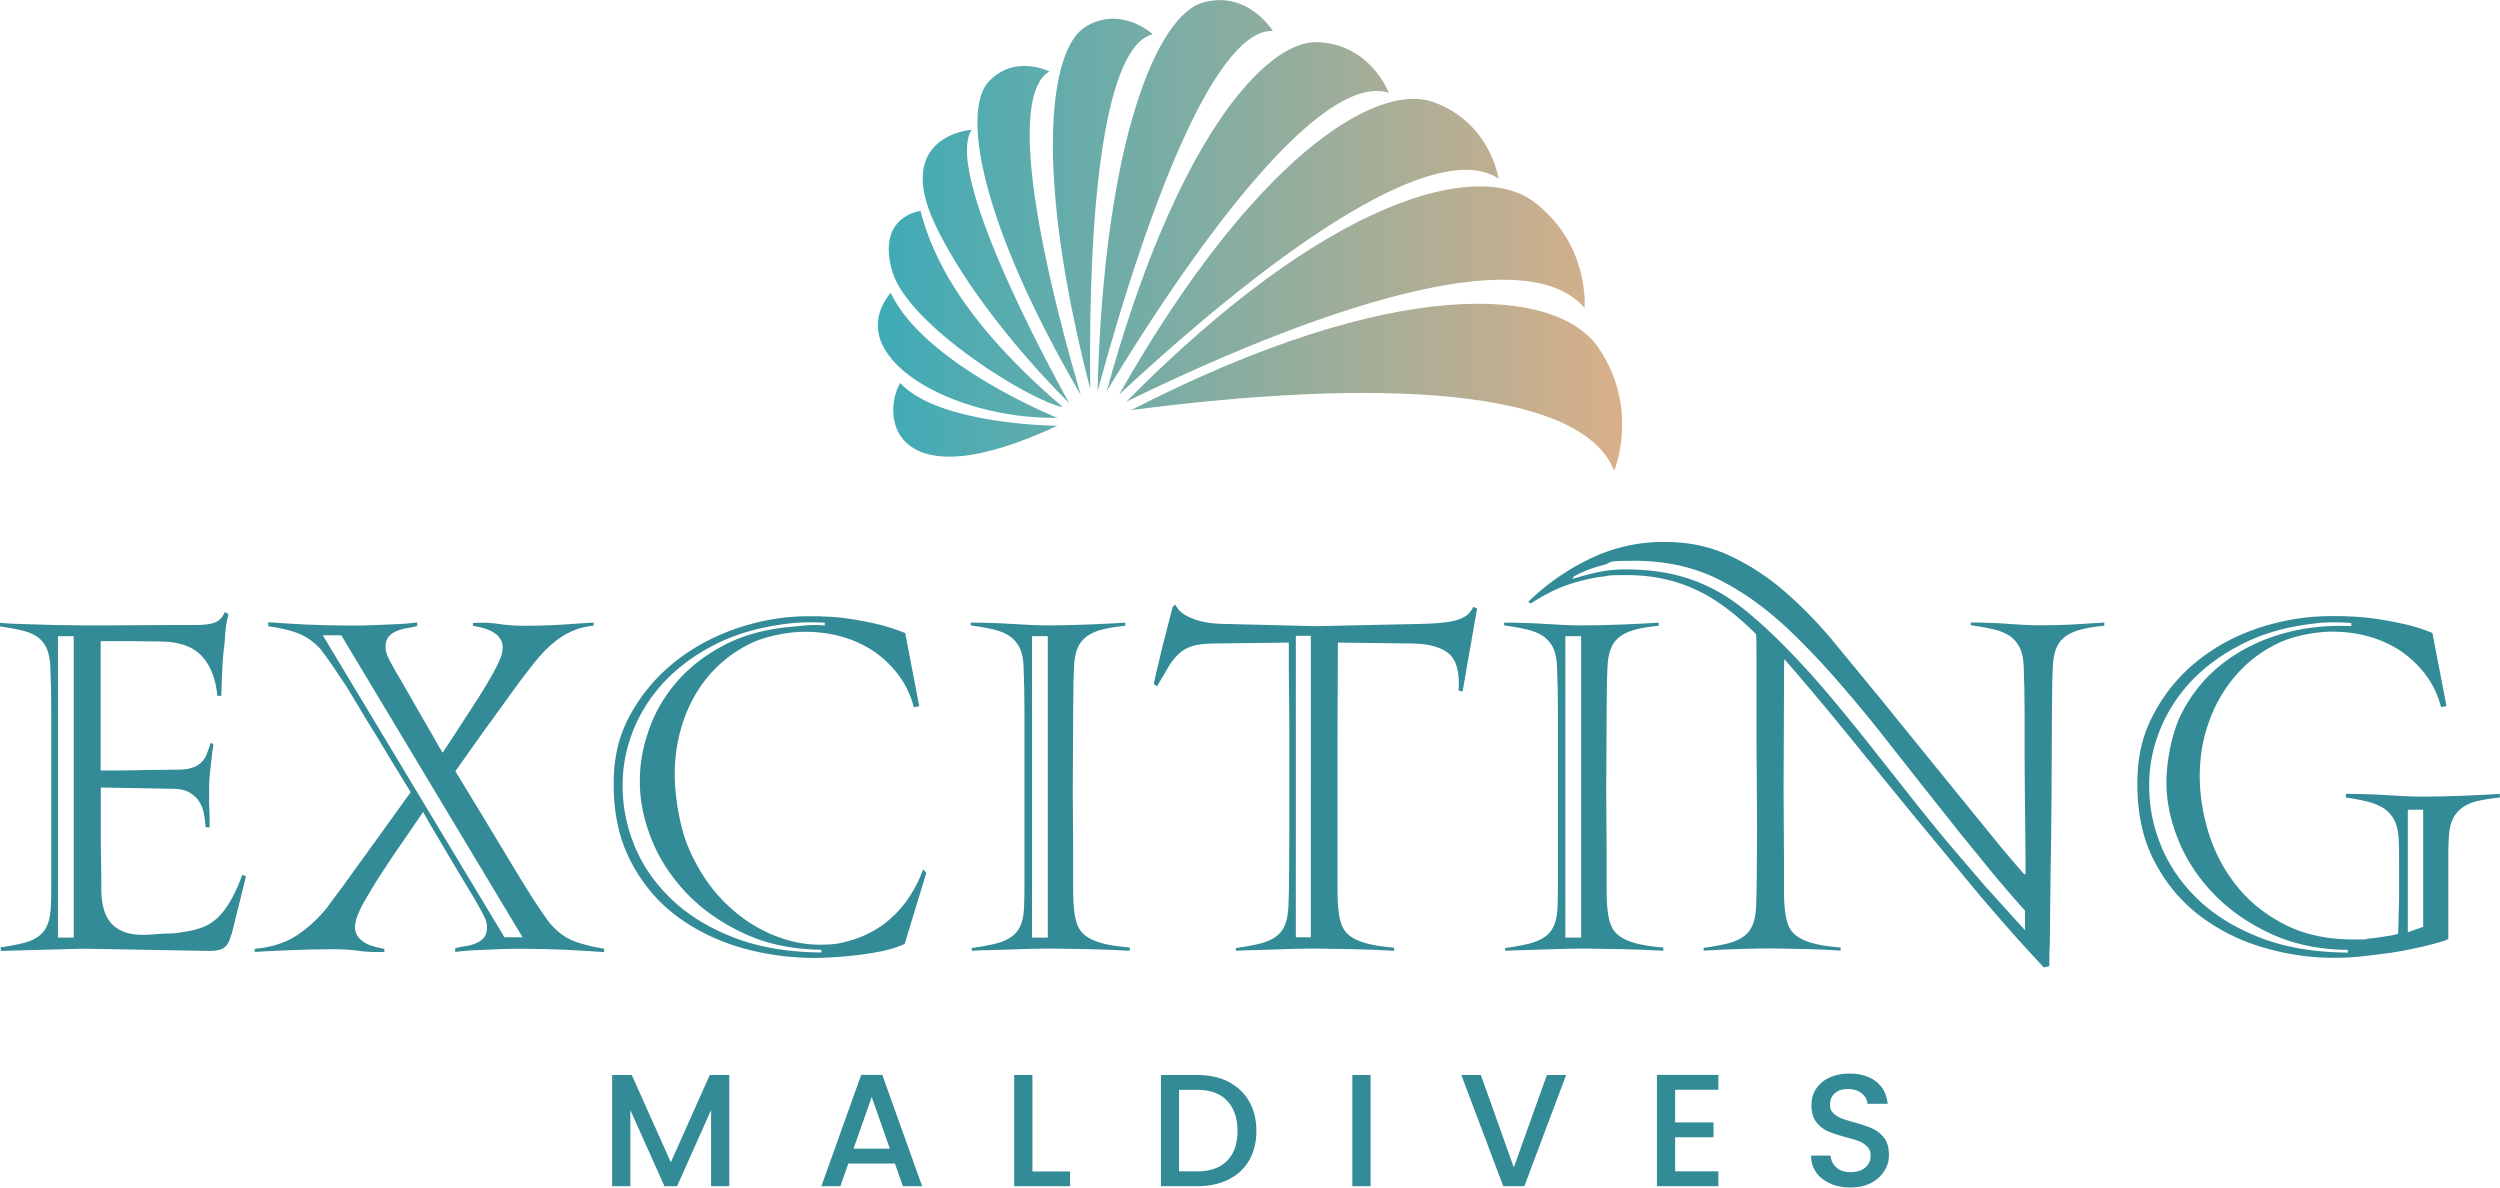 <?xml version="1.0" encoding="UTF-8"?> <svg xmlns="http://www.w3.org/2000/svg" xmlns:v="https://vecta.io/nano" viewBox="0 0 1920 912"><defs><linearGradient id="A" x1="674.1" y1="180.9" x2="1245.9" y2="180.9" gradientUnits="userSpaceOnUse"><stop offset="0" stop-color="#3eabb6"></stop><stop offset="1" stop-color="#d9af89"></stop></linearGradient></defs><path d="M560.1 825.6V911h-14v-58.5L520 911h-9.7l-26.2-58.5V911h-14v-85.4h15.1l30 67 29.9-67h15zm127.2 68h-35.8l-6.1 17.4h-14.6l30.6-85.5h16.2l30.6 85.5h-14.8l-6.1-17.4zm-3.9-11.4l-13.9-39.7-14 39.7h27.9zm109.5 17.5h28.9V911h-42.9v-85.4h14v74.1zm150.5-68.9c6.8 3.5 12.1 8.5 15.9 15 3.7 6.5 5.6 14.1 5.6 22.8s-1.9 16.2-5.6 22.6-9 11.3-15.9 14.7c-6.8 3.4-14.8 5.1-23.9 5.1h-27.9v-85.4h27.9c9.1 0 17.1 1.7 23.9 5.2zm-1 60.7c5.3-5.4 8-13 8-22.9s-2.7-17.7-8-23.2c-5.3-5.6-13-8.4-23-8.4h-13.9v62.6h13.9c10 0 17.7-2.7 23-8.1zm110.2-65.9V911h-14v-85.4h14zm150.2 0l-32.1 85.4h-16.2l-32.2-85.4h15l25.3 71 25.4-71h14.8zm83.7 11.3V862h29.5v11.4h-29.5v26.2h33.2V911h-47.2v-85.5h47.2v11.4h-33.2zm119.1 72c-4.6-2-8.2-4.9-10.8-8.5-2.6-3.7-3.9-8-3.9-12.9h15c.3 3.7 1.8 6.7 4.4 9.1s6.2 3.6 10.9 3.6 8.6-1.2 11.3-3.5 4.1-5.3 4.1-9-.8-5.2-2.5-7-3.8-3.2-6.3-4.2-6-2-10.4-3.2c-5.6-1.5-10.1-3-13.6-4.5s-6.4-3.9-8.9-7.1-3.7-7.5-3.7-12.8 1.2-9.2 3.7-12.9 5.9-6.5 10.3-8.5 9.5-3 15.4-3c8.3 0 15.1 2.1 20.3 6.2s8.2 9.8 8.8 17h-15.5c-.2-3.1-1.7-5.8-4.4-8s-6.3-3.3-10.7-3.3-7.3 1-9.8 3.1-3.8 5-3.8 8.8.8 4.8 2.4 6.5 3.6 3 6.1 4 5.8 2 10.1 3.2c5.7 1.6 10.3 3.1 13.8 4.7 3.6 1.6 6.6 4 9.1 7.2s3.7 7.6 3.7 13-1.2 8.4-3.5 12.3c-2.3 3.8-5.7 6.9-10.2 9.3-4.5 2.3-9.7 3.5-15.8 3.5s-10.9-1-15.5-3zM177.7 717.7l-1.6 4.7c-.6 1.5-1.4 2.9-2.6 4.2s-2.7 2.2-4.7 2.8-4.7.9-8.2.9l-96.5-1.7-63.5 1.7v-2.8c6.5-.9 12.1-2 16.8-3.1 4.7-1.2 8.7-2.8 11.8-5s5.5-5.1 7.1-8.9c1.6-3.7 2.5-8.7 2.8-14.9.2-4.9.3-12.3.3-22.4V547.9l-.2-18.6-.5-16.3c-.2-6.2-1.2-11.2-2.8-14.9s-4-6.6-7.1-8.9c-3.1-2.2-7.1-3.9-12-5-4.9-1.2-10.5-2.2-17-3.1v-2.8c5.1.5 11.3.8 18.7 1l22.9.7 22.9.3h19.1l50-.3h16c4.4 0 8.1-.2 11.1-.7s5.5-1.4 7.5-2.9 3.5-3.6 4.7-6.4l2.8 1.7c-1.4 5.3-2.3 10.8-2.6 16.3-.3 5.6-.8 9.6-1.2 12.1l-.7 8.5-.5 9.5-.3 9.2-.2 7.1h-3.1c-1.2-13-5.1-23.1-11.8-30.4s-17-11-30.9-11.3l-23.3-.3H77.3v99.3h13.4a655.49 655.49 0 0 0 19.6-.3l25.3-.3c5.3 0 9.4-.5 12.3-1.6 2.9-1 5.2-2.4 6.9-4.2 1.7-1.7 3.1-3.8 4-6.2l3.1-8.5c.5 0 .9.2 1.4.7l.7.7c-.5 2.3-.9 4.9-1.2 7.8l-1 8.9-.9 8.5c-.2 2.7-.3 4.8-.3 6.4v8.5c0 3.1 0 6.2.2 9.2l.2 8.3v5.9l-3.1-.3c-.2-3-.6-6.2-1.2-9.7s-1.7-6.6-3.5-9.5c-1.7-2.9-4.3-5.3-7.6-7.3-3.4-2-7.8-2.9-13.4-2.9l-54.8-1v41.5l.2 13.2.2 13v10.1c0 5.8.6 11 1.9 15.6s3.4 8.5 6.4 11.6 7.1 5.4 12.1 6.8c5.1 1.4 11.5 1.7 19.1 1l7.5-.5c1.7-.1 3.3-.2 4.7-.2s2.8 0 4.3-.2c1.5-.1 3.8-.4 6.8-.9 5.1-.7 9.8-1.8 14.1-3.3s8.2-3.9 11.8-7.1 7-7.6 10.2-13 6.4-12.3 9.4-20.7l2.8 1.4-11.1 44.8zM56.6 488.6H44.5v231.5h12.1V488.6zm407.2 242.6l-13.7-.9-16-.9-16-.5-13.7-.2h-8.3c-3.9 0-8.5.1-13.5.3l-16.3.7c-5.8.2-11.3.7-16.7 1.4v-2.8a62.36 62.36 0 0 1 8.2-1.7c2.9-.5 5.6-1.2 8-2.3 2.4-1 4.4-2.5 5.9-4.3 1.5-1.9 2.3-4.5 2.3-8s-1.2-6.4-3.5-10.8-5.1-9.3-8.3-14.6l-10.1-16.8-11.1-18.7-9.9-16.7c-2.9-5-4.9-8.6-6.1-10.9-.9 1.4-3.1 4.5-6.4 9.4l-11.5 16.7c-4.3 6.2-8.6 12.7-13 19.4s-8 12.5-10.8 17.4c-3 4.9-5.3 9-6.9 12.5s-2.7 6.3-3.1 8.3c-.9 3.7-.9 6.8.2 9.4 1 2.6 2.7 4.6 4.9 6.2s4.8 2.9 7.8 3.8 6 1.6 9 2.1v2.4c-7.4.2-14 0-19.8-.9-5.8-.8-12.6-1.2-20.5-1.2l-15.1.2-16.3.5-15.4.7c-4.9.2-9 .5-12.5.7v-2.4c13.2-1.2 24.2-4.8 33.2-10.9 8.9-6.1 16.6-13.4 23.1-21.7 1.6-2.3 3.8-5.3 6.6-9s5.8-7.8 9-12.3l10.4-14.4 10.8-14.9 26.7-37.1-17-27.8c-4.6-7.9-9.7-16.1-15.1-24.8l-14.1-23.4c-1.2-2.1-2.8-4.7-5-8l-6.8-10.1c-2.3-3.5-4.5-6.6-6.6-9.5l-4.5-6.1c-5.3-5.8-11.1-9.9-17.4-12.3-6.2-2.4-13.9-4.2-22.9-5.4v-3.1c3.9.2 8.5.5 13.7.9l16.1.9 16.1.5 13.7.2h8c3.9 0 8.4-.1 13.5-.3l16.5-.7c5.9-.2 11.5-.7 16.8-1.4v2.8c-2.8.7-5.6 1.3-8.3 1.7-2.8.5-5.4 1.2-7.8 2.3-2.4 1-4.4 2.5-5.9 4.3-1.5 1.9-2.3 4.5-2.3 8s1.2 6.4 3.5 10.8 5.1 9.3 8.3 14.6l9.2 16c3.1 5.6 6.2 10.9 9.2 16l8 13.9c2.3 4.2 4.2 7.4 5.6 9.7l5.4-8.2c2.7-4 5.7-8.7 9.2-14.1l10.9-16.8c3.8-5.9 7.1-11.3 9.9-16.1 5.6-9.5 8.9-16.4 10.1-20.8.9-3.7.9-6.8-.2-9.4-1-2.5-2.7-4.6-5-6.2s-5-2.9-8-3.8-6-1.6-9-2.1v-2.1c7.4-.5 14-.2 19.8.7s12.6 1.4 20.5 1.4 18.9-.3 28.3-.9l24.1-1.6v2.4c-6.5.7-12.2 2.2-17.2 4.5s-9.5 5.2-13.7 8.7-8 7.4-11.6 11.6c-3.6 4.3-7.2 8.9-10.9 13.7-3.5 4.6-8.2 11.1-14.1 19.3l-17.5 24.1-21.2 29.9 19.4 31.9 16.8 27.8 15.1 25 4.9 7.8c2.1 3.4 4.3 6.8 6.6 10.2a395.4 395.4 0 0 0 6.6 9.7c2.1 3 3.7 5.1 4.9 6.2 5.3 5.8 11.1 9.8 17.4 12.1 6.2 2.3 13.8 4.2 22.6 5.6v2.8zM262.1 487.9h-14.2l139.5 231.9h13.9L262.1 487.9zM694.6 725c-5.6 2.6-12 4.5-19.3 5.9s-14.4 2.4-21.2 3.1-12.8 1.2-17.9 1.4l-9.7.3c-20.6 0-40.2-2.8-58.8-8.3-18.6-5.6-35.1-13.9-49.5-25s-25.7-25-34.2-41.7-12.7-36.1-12.7-58.3 4.5-38.9 13.5-54.8c9-16 20.7-29.4 34.9-40.4s30.2-19.4 47.9-25.2 35.2-8.7 52.6-8.7 7.2 0 12.7.2c5.4.1 11.6.6 18.4 1.6 6.8.9 14 2.3 21.5 4s15 4.1 22.4 7.1l10.8 56.2-4.2.7c-2.1-8.3-5.6-16-10.6-23.1s-11.1-13.2-18.2-18.4c-7.2-5.2-15.4-9.3-24.8-12.1-9.4-2.9-19.5-4.3-30.4-4.3s-28.6 2.9-40.8 8.7c-12.1 5.8-22.6 13.7-31.4 23.6-8.8 10-15.6 21.6-20.3 34.9s-7.1 27.5-7.1 42.5 3.4 38.9 10.1 55 15.4 29.7 26.2 41c10.8 11.2 22.7 19.8 35.8 25.7s26.1 8.9 39.1 8.9 16.9-1.2 25-3.6S670 715.8 677 711c6.9-4.9 13.1-10.9 18.6-18.2 5.4-7.3 9.9-15.7 13.4-25.2l2.4 2.8-16.7 54.8zm-61.1-246.8c-5.8-.2-11-.3-15.6-.2s-9.6.5-14.9 1.2c-20.1 2.6-38 7.8-53.5 15.6-15.5 7.9-28.5 17.4-39.1 28.6-10.5 11.2-18.5 23.7-24 37.3-5.4 13.7-8.2 27.5-8.2 41.7-.2 16 2.8 31.6 9 46.9s15.7 29 28.3 41.1 28.5 22 47.7 29.5 41.8 11.4 67.7 11.6v-2.1c-22-.2-41.7-4.3-59-12.3-17.4-8-32-18.1-43.9-30.4s-21-26-27.2-41.1c-6.2-15.2-9.4-30.1-9.4-45s2.3-26.4 6.8-39.6 11.4-25.3 20.7-36.3 20.9-20.4 35.1-28.1c14.1-7.8 30.7-12.7 49.6-14.8l14.4-1.4c4.7-.5 9.9-.5 15.4 0V478zm234.3 252l-13.4-.7-16.5-.5-17-.3-14.9-.2-14.2.2-16.1.5-16 .5a381.89 381.89 0 0 0-13.4.5v-2.1c6.5-.9 12.2-2 17.2-3.1 5-1.2 9.1-2.8 12.5-5s5.9-5.1 7.6-8.9c1.7-3.7 2.7-8.7 2.9-14.9.2-4.9.3-12.3.3-22.4V547.4l-.2-18.9-.5-16.3c-.2-6.2-1.3-11.2-3.1-14.9-1.9-3.7-4.5-6.6-7.8-8.9-3.4-2.2-7.5-3.9-12.5-5-5-1.2-10.7-2.2-17.2-3.1v-2.1c3.7 0 8.2 0 13.5.2 5.3.1 10.8.3 16.5.7l16.5.9c5.3.2 9.9.3 13.9.3l14.9-.2 16-.5 15.1-.7 12.3-.7v2.4c-7.2.7-13.2 1.7-18.1 3s-8.8 3.1-11.8 5.4-5.3 5.3-6.8 9-2.4 8.3-2.6 13.9c-.2 3.9-.4 8.7-.5 14.2l-.2 19.4-.3 62.1.3 51v22.6c0 7.6.2 13.4.7 17.4.5 4.9 1.4 9 2.8 12.3 1.4 3.4 3.6 6.1 6.8 8.3 3.1 2.2 7.3 4 12.7 5.4 5.3 1.4 12.1 2.4 20.5 3.1v2.4zm-63.1-241.6h-12.1v231.5h12.1V488.6zM1123 531l-2.8-.7c.9-13.9-1.6-23.3-7.5-28.3s-15.4-7.6-28.6-7.8l-56.6-.7-.3 69.4v118.4c0 7.6.2 13.4.7 17.4.5 4.9 1.4 9 2.8 12.3 1.4 3.4 3.6 6.1 6.8 8.3 3.1 2.2 7.3 4 12.7 5.4 5.3 1.4 12.1 2.4 20.5 3.1v2.4l-13.4-.7-16.5-.5-17-.3-14.9-.2-14.2.2-16.1.5-16 .5a381.89 381.89 0 0 0-13.4.5v-2.1c6.5-.9 12.2-2 17.2-3.1 5-1.2 9.1-2.8 12.5-5s5.9-5.1 7.6-8.9c1.7-3.7 2.7-8.7 3-14.9.2-4.6.4-11.9.5-21.7l.2-31.4v-88.9l-.2-20.8-.2-19.8v-20.1l-56.2.7c-6.9 0-12.6.6-16.8 1.7-4.3 1.2-7.9 3.1-10.9 5.7-3 2.7-5.8 6.1-8.3 10.2l-9 15.3-2.4-1.7c0-.7.7-4.1 2.1-10.2l4.9-20.3 7.3-28.5 2.1-2.1c1.8 3.5 4.4 6.1 7.6 8s6.6 3.3 10.2 4.3 7.3 1.7 11.1 2.1c3.8.3 7.1.5 9.9.5l69.1 1.7 79.5-1.7c8.1-.2 14.6-.6 19.4-1.2 4.9-.6 8.8-1.4 11.8-2.6s5.2-2.5 6.6-4 2.7-3.3 3.8-5.4l2.8 1.4-11.1 63.5zm-116.3-42.7h-11.5v231.5h11.5V488.3zm270.8 241.9l-13.4-.7-16.5-.5-17-.3-14.9-.2-14.2.2-16.1.5-16 .5a381.89 381.89 0 0 0-13.4.5v-2.1c6.5-.9 12.2-2 17.2-3.1 5-1.2 9.1-2.8 12.5-5s5.9-5.1 7.6-8.9c1.7-3.7 2.7-8.7 2.9-14.9.2-4.9.3-12.3.3-22.4V547.4l-.2-18.9-.5-16.3c-.2-6.2-1.3-11.2-3.1-14.9-1.9-3.7-4.5-6.6-7.8-8.9-3.4-2.2-7.5-3.9-12.5-5-5-1.2-10.7-2.2-17.2-3.1v-2.1c3.7 0 8.2 0 13.5.2 5.3.1 10.8.3 16.5.7l16.5.9c5.3.2 9.9.3 13.9.3l14.9-.2 16-.5 15.1-.7 12.3-.7v2.4c-7.2.7-13.2 1.7-18.1 3s-8.8 3.1-11.8 5.4-5.3 5.3-6.8 9-2.4 8.3-2.6 13.9c-.2 3.9-.4 8.7-.5 14.2l-.2 19.4-.3 62.1.3 51v22.6c0 7.6.2 13.4.7 17.4.5 4.9 1.4 9 2.8 12.3 1.4 3.4 3.6 6.1 6.8 8.3 3.1 2.2 7.3 4 12.7 5.4 5.3 1.4 12.1 2.4 20.5 3.1v2.4zm-63.2-241.6h-12.1v231.5h12.1V488.6zm401.6-8c-7.2.7-13.2 1.7-18.1 3s-8.8 3.1-11.8 5.4-5.3 5.3-6.8 9-2.4 8.3-2.6 13.9c-.2 3.9-.4 8.7-.5 14.2l-.2 19.4-.3 62.1-.3 33.7-.5 33-.3 28.1-.2 19.4c0 4.6 0 3.9-.2 6.3l-.2 6.6v7.3l-4.2 1c-17.4-18.5-34.6-38-51.7-58.3l-50.7-61.3-49.3-60.6c-16.2-19.9-32.1-38.8-47.6-56.6-.2 3-.3 6.8-.3 11.5v16.7l-.3 73.2.3 51v22.6c0 7.6.2 13.4.7 17.4.5 4.9 1.4 9 2.8 12.3 1.4 3.4 3.6 6.1 6.8 8.3 3.1 2.2 7.3 4 12.7 5.4 5.3 1.4 12.1 2.4 20.5 3.1v2.4c-7.4-.5-15.8-.9-25.2-1.2l-27.2-.5c-8.7 0-17.1.2-26.9.5s-18.5.8-25.9 1.2V728c6.5-.9 12.2-2 17.2-3.1 5-1.2 9.1-2.8 12.5-5s5.9-5.1 7.6-8.9c1.7-3.7 2.7-8.7 3-14.9.2-4.9.4-12.9.5-24.1l.2-36.1-.2-36.6-.2-25.7v-67.2c0-7.8-.1-14.2-.3-19.3-16.7-16.7-32.8-28.4-48.4-35.2s-32.3-10.2-50.2-10.2-12.4.3-18.4 1-12.4 2-19.1 3.8c-6.9 1.9-13.2 4.1-18.9 6.8s-11.7 6.1-18.2 10.2l-1.7-1.4c14.1-13.7 30-24.7 47.7-33.2 17.7-8.4 36.4-12.7 56.1-12.7s35.7 3.5 50.9 10.6 29.3 16.3 42.5 27.8 25.9 24.5 38 39.2l37 45 24.3 30 29.3 36.1 29.5 36.3c9.6 11.8 18.1 21.9 25.5 30.2h.3c.5 0 .7-.2.7-.7v-10.4l-.2-22.6-.3-27.8-.2-25.7v-37.1l-.2-18.7-.5-16.3c-.2-6.2-1.3-11.2-3.1-14.9-1.9-3.7-4.5-6.6-7.8-8.9-3.4-2.2-7.5-3.9-12.5-5-5-1.2-10.7-2.2-17.2-3.1v-2.1c3.7 0 7.9 0 12.5.2 4.6.1 9.3.3 14.1.7l14.1.9c4.6.2 8.9.3 12.8.3 9.5 0 18.3-.2 26.6-.7l22.4-1.4v2.4zm-60.7 218.7c-8.8-9.7-17.3-19.6-25.5-29.5l-24.8-30.5-30.7-38.7-31.4-39.9c-10.6-13.3-21.5-26.3-32.5-38.9s-22.3-24.5-33.8-35.6c-17.6-17.1-36-30.7-55.4-40.6-19.3-9.9-41.3-14.9-65.8-14.9s-15.5 1.1-24.1 3.3c-8.7 2.2-16.3 5.2-22.7 8.9l-.7 1.7c8.1-2.5 15.3-4.4 21.7-5.6s12.2-1.7 17.5-1.7c12.7 0 24.3 1 34.7 3.1s20.4 5.4 29.9 9.9 18.8 10.4 27.9 17.7 18.9 16.1 29.3 26.6c11.8 11.8 23.1 24.1 34 37 10.9 12.8 21.5 25.8 31.9 38.9l30.9 39.1c10.2 13 20.5 25.7 30.9 38.2l28.1 32.8 30.6 33.8v-14.9zm364.8-86.8c-7.2.7-13.2 1.7-18.1 2.9-4.9 1.3-8.8 3.1-11.8 5.6-3 2.4-5.3 5.4-6.8 9s-2.4 8.2-2.6 13.7c-.2 3.2-.4 8.1-.4 14.6v62.8c-1.6.9-4.3 1.9-8 2.9s-7.7 2.1-12.1 3.1l-13.2 2.8-11.1 1.9-19.4 2.4c-7.2.9-15.1 1.4-23.9 1.4-18.7 0-37.1-2.7-55.3-8.2-18.1-5.4-34.3-13.7-48.5-24.6-14.2-11-25.7-24.8-34.3-41.5-8.7-16.7-13-36.3-13-59s4.3-38.5 12.8-54.5c8.6-16 19.8-29.5 33.8-40.6s29.9-19.6 47.7-25.3c17.8-5.8 35.9-8.7 54.2-8.7s7.4 0 13.2.2c5.8.1 12.3.6 19.4 1.6 7.2.9 14.7 2.3 22.6 4s15.5 4.1 22.9 7.1l10.8 56.2-4.2.7c-2.1-8.3-5.6-16-10.6-23.1s-11.1-13.2-18.2-18.4c-7.2-5.2-15.5-9.3-24.8-12.1-9.4-2.9-19.5-4.3-30.4-4.3s-28.8 2.9-41.1 8.9c-12.4 5.9-23 13.9-31.9 24s-15.9 21.8-20.8 35.2c-5 13.4-7.5 27.7-7.5 42.7s2.4 29.7 7.1 44.6 12 28.4 21.7 40.4 22 21.8 36.8 29.3 32.3 11.3 52.4 11.3 6.3-.2 9.9-.5 7.1-.7 10.4-1.2l8.9-1.4c2.5-.5 4.3-.9 5.2-1.4 0-2.8.1-5.7.3-8.7 0-2.5 0-5.6.2-9l.2-10.4v-29.3c0-5.9-.1-10.6-.3-14.1-.2-6.2-1.3-11.3-3.1-15.1a23.33 23.33 0 0 0-7.8-9.2c-3.4-2.3-7.5-4.1-12.5-5.4s-10.7-2.4-17.2-3.3v-2.8c3.7 0 8.2 0 13.5.2 5.3.1 10.8.3 16.5.7l16.4.9c5.3.2 9.9.3 13.8.3l14.8-.2 15.9-.5 15.1-.7 12.3-.7v2.8zm-114.2-134c-5.1-.5-10.4-.6-16-.5s-9.7.4-12.5.9c-20.6 2.3-38.8 7.4-54.5 15.3s-28.9 17.4-39.6 28.6c-10.6 11.2-18.7 23.8-24.3 37.7s-8.3 27.9-8.3 42c-.2 16 2.8 31.6 9 46.9s15.7 29 28.2 41.1 28.5 22 47.7 29.5 41.7 11.4 67.6 11.6v-2.1c-22-.2-41.6-4.3-58.9-12.3s-31.9-18.1-43.8-30.4-21-26-27.2-41.1c-6.2-15.2-9.4-30.1-9.4-45s3.9-37.8 11.8-53.1 18.4-28 31.6-38.2 28.3-17.7 45.3-22.6 34.8-6.8 53.3-5.9v-2.4zm55.2 143.4h-11.8V716l11.8-4.2v-89.9z" fill="#328b96"></path><path d="M830 303.3c-79.5-136.6-90.7-219.2-70.7-240.6s46.7-7.8 46.7-7.8c-29.4 16.6-13.3 120.9 24 248.4zM746.3 99.6s-61.2 4.3-27.6 73.9 102.4 136 102.4 136S722.6 135 746.3 99.6zM706.9 162s-33.7 3.7-21.8 45.9 107.3 100.7 131.2 104.8C728.9 238.1 713.5 185.5 706.9 162zm105.2 158.9s-101.7-40.7-128.1-96c-39.3 48.3 46.3 97.2 128.1 96zm-.1 6.1s-90.7-.5-120.7-32.9C675.9 322 687.9 385 812 327zm73.3-300.7s-24.2-22.5-51.7-5.7-40.1 108.4 3.7 278.1c-1.8-147.3 12.1-263.6 48-272.4zm92.2-2.5s-19-31.5-53.6-21.9c-34.5 9.6-76 103.7-81 298.6C886 142.4 936.3 22.2 977.5 23.8zm89.1 47.5s-13.7-37.2-54.6-38.9-109.8 77.5-162 267.9c86-141.8 171-243.9 216.7-229zm84.3 66s-6.1-43.4-50.4-59-138.4 43.8-241 224.7c127.8-118.8 245-196.6 291.4-165.8zm66 99.3s4.4-48.7-38.7-81.5c-43.2-32.8-158.3-3.3-313.2 153.4 166-81 310.4-121.8 351.9-71.9zm22.7 125.1s20.1-47.2-11.9-94.5c-32.1-47.3-155.5-56.6-359.1 47.8 190.3-25 346.2-17.2 371.1 46.6z" fill="url(#A)"></path></svg> 